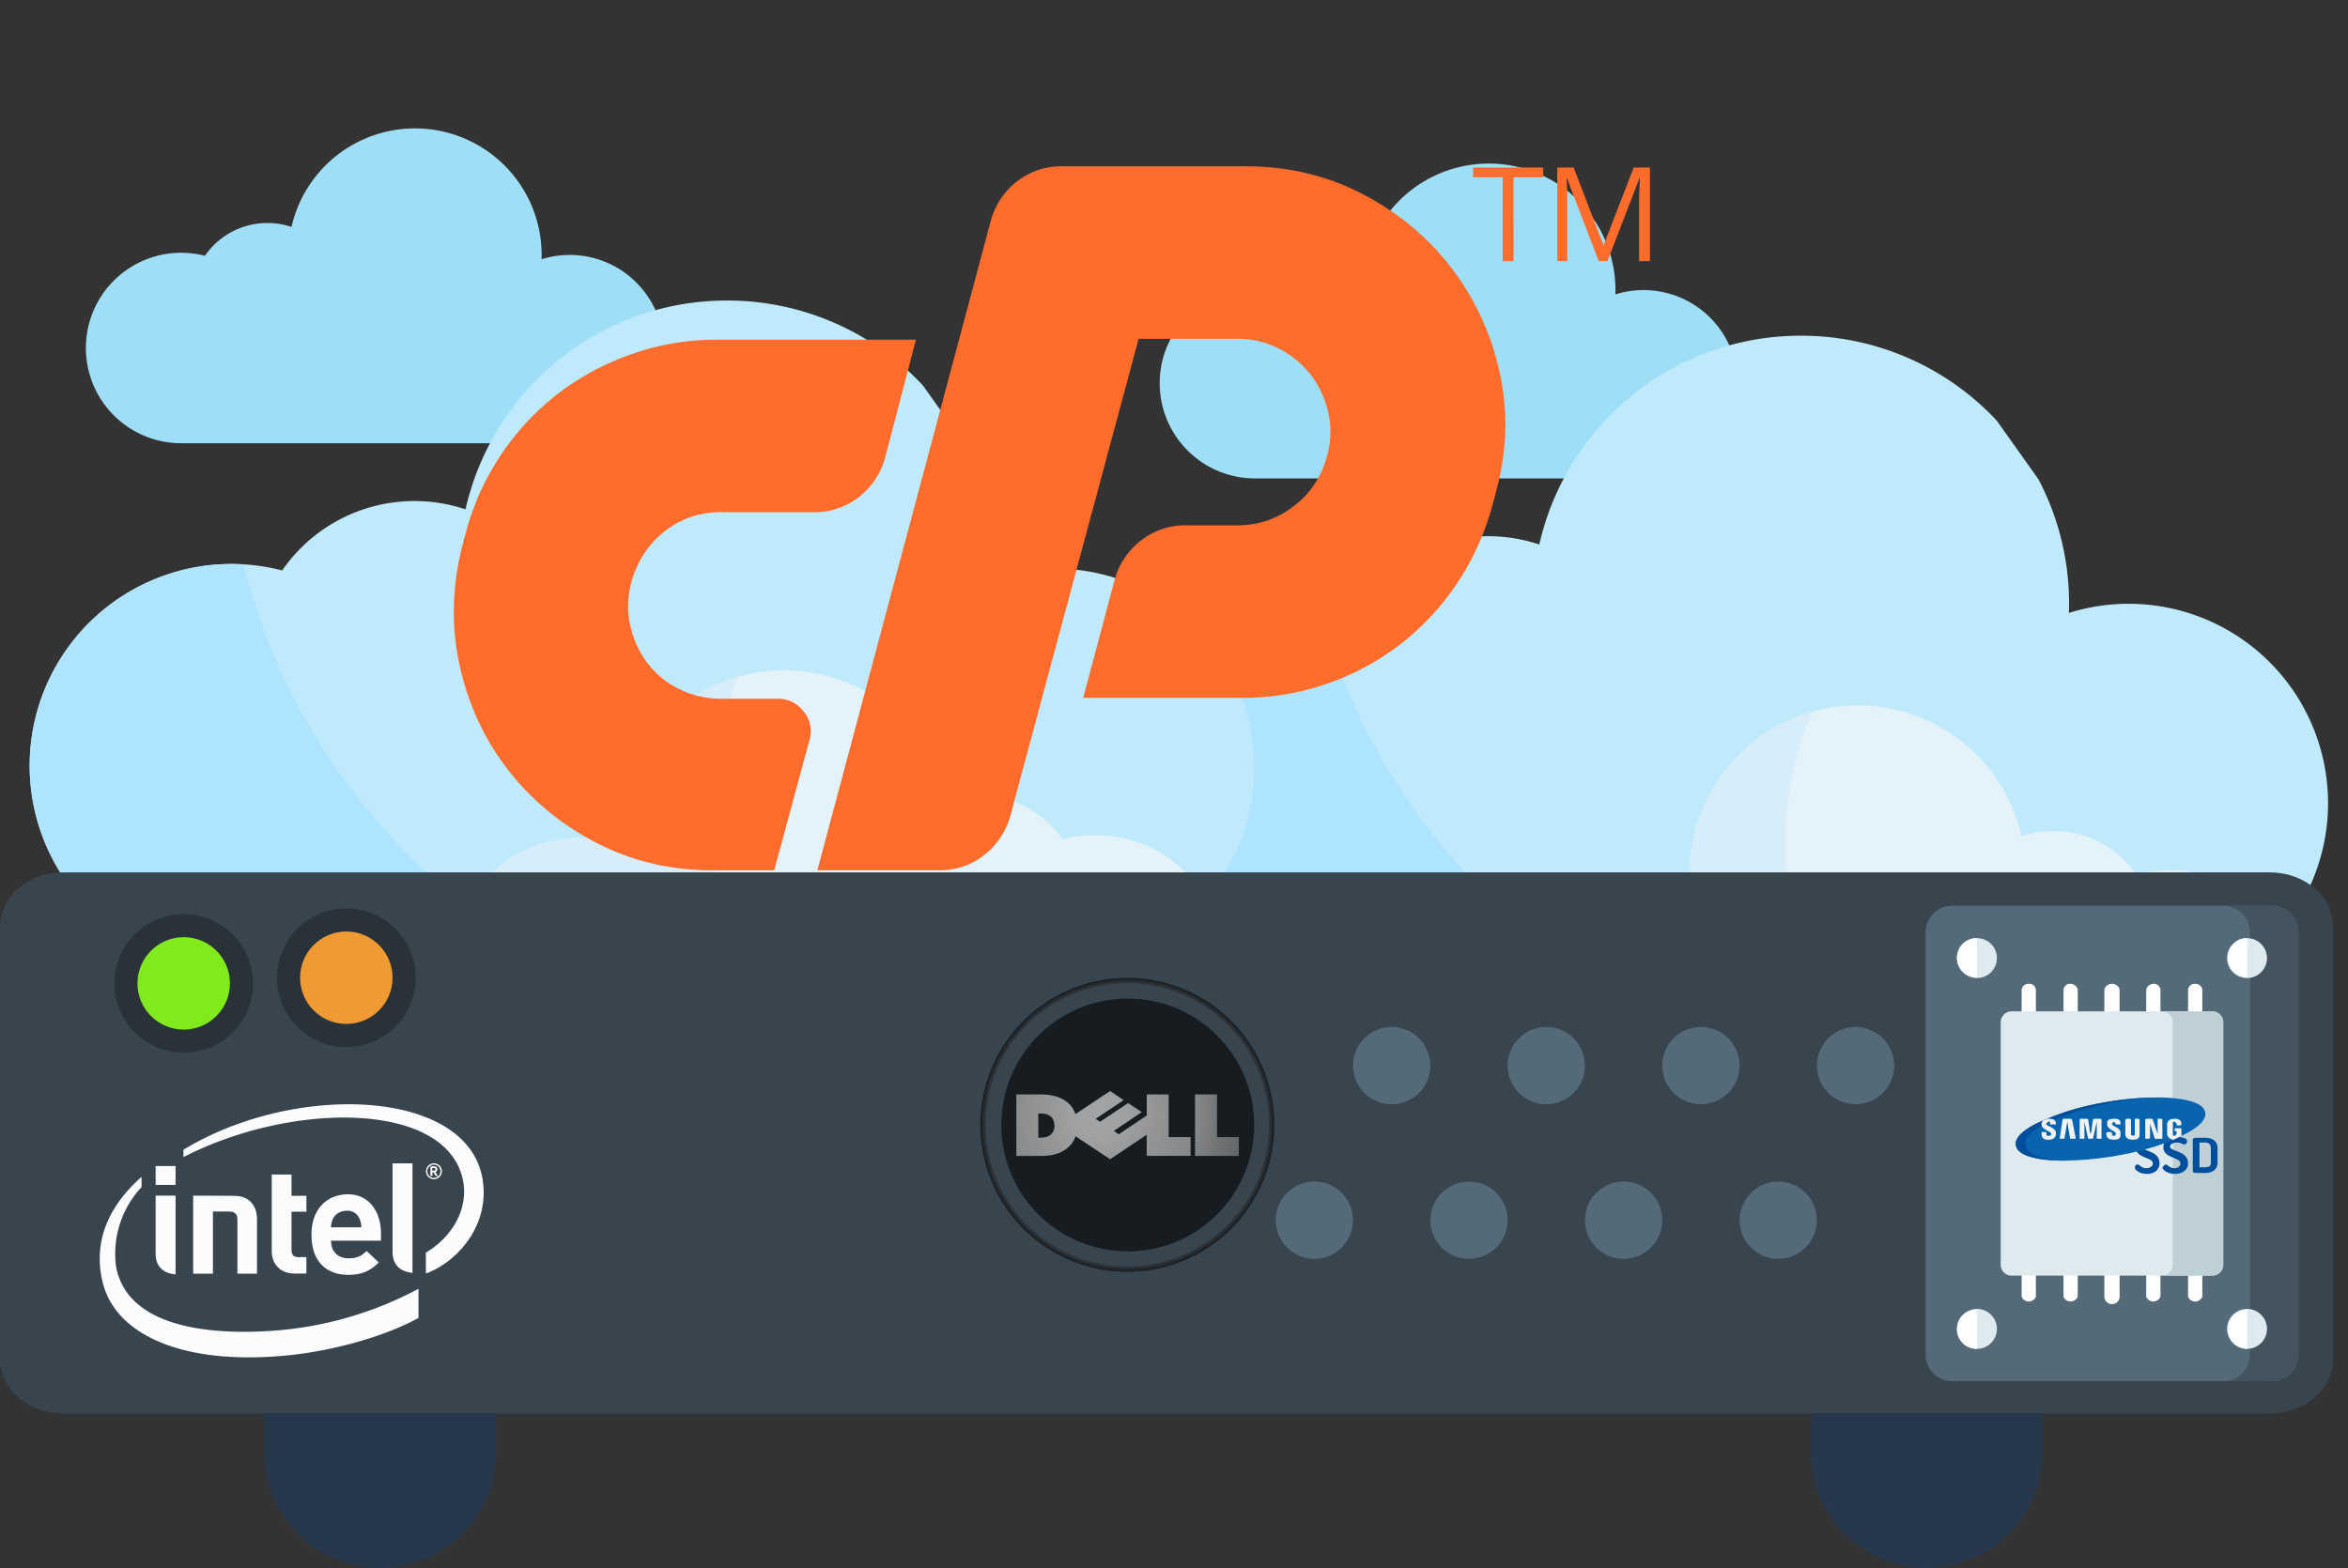 <svg xmlns="http://www.w3.org/2000/svg" width="981.75" height="655.81" viewBox="750 -79.89 981.75 655.81"><rect x="750" y="-79.89" width="981.75" height="655.81" fill="#333333" stroke="none"/><path fill="#9FDEF7" d="M1367.35 120.2h38.25a112.38 112.38 0 0 1 68.03-54.36 39.38 39.38 0 0 0-48.21-22.6c.02-.6.04-1.2.04-1.8a52.96 52.96 0 0 0-104.6-11.71 31.74 31.74 0 0 0-36.2 12.07 39.83 39.83 0 1 0-10.02 78.4h63.69"/><path fill="#BEEAFC" d="M1584.92 96.08a111.84 111.84 0 0 0-81.94-35.57c-53.41 0-98.07 37.34-109.37 87.34a67.23 67.23 0 0 0-76.65 25.55 84.36 84.36 0 0 0-105.57 81.67 84.36 84.36 0 0 0 84.35 84.36h93.01a52.2 52.2 0 0 1 67.84-49.48c-.02-.79-.06-1.58-.06-2.38a70.23 70.23 0 0 1 138.71-15.54 42.07 42.07 0 0 1 48 16c4.25-1.09 8.7-1.68 13.29-1.68a52.8 52.8 0 0 1 45.3 25.64 83.38 83.38 0 0 0-86.79-135.52c.03-1.27.09-2.53.09-3.8 0-18.84-4.64-36.59-12.85-52.17"/><path fill="#AEE4FF" d="M1300.82 170.87a84.36 84.36 0 0 0-89.44 84.2 84.36 84.36 0 0 0 84.36 84.36h93.01c.06-9 2.4-17.46 6.46-24.82a261.8 261.8 0 0 1-94.39-143.74z"/><path fill="#E4F2F9" d="M1656.53 284.12c-4.6 0-9.04.59-13.29 1.69a42.07 42.07 0 0 0-48-16.01 70.23 70.23 0 0 0-138.71 15.54c0 .8.04 1.6.06 2.38a52.21 52.21 0 1 0-15.63 102.04h215.57a52.83 52.83 0 1 0 0-105.64z"/><path fill="#D7EDF9" d="M1496.64 270.65c0-18.84 4-36.75 11.18-52.94a70.25 70.25 0 0 0-51.3 67.63c0 .8.04 1.6.07 2.38a52.21 52.21 0 1 0-15.63 102.05h132.67c-45.39-20.46-77-66.1-77-119.12z"/><path fill="#9FDEF7" d="M918.36 105.5h38.26a112.38 112.38 0 0 1 68.02-54.36 39.38 39.38 0 0 0-48.2-22.6c.01-.6.04-1.2.04-1.8a52.96 52.96 0 0 0-104.6-11.72 31.74 31.74 0 0 0-36.2 12.07 39.83 39.83 0 1 0-10.02 78.4h63.68"/><path fill="#BEEAFC" d="M1135.93 81.38A111.84 111.84 0 0 0 1054 45.8c-53.4 0-98.07 37.35-109.36 87.34a67.23 67.23 0 0 0-76.66 25.56 84.36 84.36 0 0 0-105.57 81.67 84.36 84.36 0 0 0 84.35 84.36h93.02a52.2 52.2 0 0 1 67.84-49.48c-.03-.79-.06-1.58-.06-2.38a70.23 70.23 0 0 1 138.7-15.54 42.07 42.07 0 0 1 48 16c4.25-1.1 8.7-1.68 13.3-1.68a52.8 52.8 0 0 1 45.29 25.63 83.38 83.38 0 0 0-86.79-135.52c.04-1.26.1-2.52.1-3.8 0-18.83-4.65-36.58-12.85-52.16"/><path fill="#AEE4FF" d="M851.84 156.16a84.36 84.36 0 0 0-89.44 84.2 84.36 84.36 0 0 0 84.35 84.37h93.02c.06-9 2.4-17.46 6.46-24.83a261.8 261.8 0 0 1-94.4-143.74z"/><path fill="#E4F2F9" d="M1207.54 269.41c-4.59 0-9.04.6-13.28 1.7a42.07 42.07 0 0 0-48-16.01 70.23 70.23 0 0 0-138.71 15.54c0 .8.03 1.59.06 2.38a52.21 52.21 0 1 0-15.63 102.04H1207.53a52.83 52.83 0 1 0 0-105.65z"/><path fill="#D7EDF9" d="M1047.65 255.95c0-18.85 4-36.76 11.19-52.94a70.25 70.25 0 0 0-51.3 67.62c0 .8.04 1.6.06 2.39a52.21 52.21 0 1 0-15.63 102.05h132.68c-45.4-20.46-77-66.1-77-119.12z"/><path fill="#38454F" d="M1699.13 511.27H776.38c-14.56 0-26.38-10.18-26.38-22.73V307.7c0-12.54 11.82-22.72 26.38-22.72h922.73c14.57 0 26.4 10.18 26.4 22.72v180.83c-.01 12.56-11.83 22.74-26.38 22.74z"/><path fill="#28384C" d="M908.98 575.92a48.49 48.49 0 0 1-48.49-48.49v-16.16h96.98v16.16a48.49 48.49 0 0 1-48.49 48.5zm646.54 0a48.49 48.49 0 0 1-48.5-48.49v-16.16h96.99v16.16a48.49 48.49 0 0 1-48.49 48.5z"/><circle fill="#546A79" cx="1525.85" cy="365.8" r="16.16"/><circle fill="#546A79" cx="1461.19" cy="365.8" r="16.16"/><circle fill="#546A79" cx="1493.52" cy="430.45" r="16.16"/><circle fill="#546A79" cx="1428.87" cy="430.45" r="16.16"/><circle fill="#546A79" cx="1396.54" cy="365.8" r="16.16"/><circle fill="#546A79" cx="1364.21" cy="430.45" r="16.16"/><circle fill="#546A79" cx="1331.88" cy="365.8" r="16.16"/><circle fill="#546A79" cx="1299.56" cy="430.45" r="16.16"/><circle fill="#283238" cx="826.81" cy="331.4" r="28.99"/><circle fill="#81EA1C" cx="826.81" cy="331.4" r="19.33"/><circle fill="#283238" cx="894.81" cy="329.04" r="28.99"/><circle fill="#EF9A33" cx="894.81" cy="329.04" r="19.33"/><path fill="#546A79" d="M1699.87 497.78h-133.6a11.11 11.11 0 0 1-11.14-11.14V310.1c0-5.97 4.77-11.14 11.13-11.14h133.6c6.37 0 11.14 5.17 11.14 11.14v176.54c0 5.97-4.77 11.14-11.13 11.14z"/><path fill="#43545E" d="M1699.87 298.96h-20.28c6.36 0 11.13 5.17 11.13 11.14v176.54c0 5.97-4.77 11.14-11.13 11.14h20.28c6.36 0 11.13-5.17 11.13-11.14V310.1c0-5.97-4.77-11.14-11.13-11.14z"/><g fill="#DFEAEF"><circle cx="1576.6" cy="320.83" r="8.35"/><circle cx="1689.53" cy="320.83" r="8.35"/><circle cx="1576.6" cy="475.91" r="8.35"/><circle cx="1689.53" cy="475.91" r="8.35"/></g><path fill="#FFF" d="M1568.25 320.83c0 4.38 3.58 7.95 8.35 7.95v-16.3a8.15 8.15 0 0 0-8.35 8.35zm113.33 0a7.98 7.98 0 0 0 7.95 7.95v-16.3c-4.38 0-7.95 3.58-7.95 8.35zm0 155.08c0 4.77 3.57 8.35 7.95 8.35v-16.3a7.98 7.98 0 0 0-7.95 7.95zm-113.33 0a8.15 8.15 0 0 0 8.35 8.35v-16.3c-4.77 0-8.35 3.57-8.35 7.95zm99.4-144.34c-1.58 0-2.78 1.2-2.78 2.78v11.93a3.18 3.18 0 0 0 5.97 0v-11.93c0-1.59-1.2-2.78-3.18-2.78zm-69.18 0c-1.99 0-3.18 1.2-3.18 2.78v11.93a3.18 3.18 0 0 0 5.96 0v-11.93c0-1.59-1.19-2.78-2.78-2.78zm17.1 0a2.72 2.72 0 0 0-2.78 2.78v11.93a3.18 3.18 0 0 0 5.96 0v-11.93c0-1.59-1.6-2.78-3.18-2.78zm17.5 0c-1.6 0-3.19 1.2-3.19 2.78v11.93a3.18 3.18 0 0 0 6.37 0v-11.93c0-1.59-1.6-2.78-3.19-2.78zm17.49 0c-1.6 0-3.18 1.2-3.18 2.78v11.93a3.18 3.18 0 0 0 5.96 0v-11.93c0-1.59-1.19-2.78-2.78-2.78zm17.1 116.1c-1.6 0-2.79 1.2-2.79 2.79v11.93a3.18 3.18 0 0 0 5.97 0v-11.93c0-1.6-1.2-2.78-3.18-2.78zm-69.19 0c-1.99 0-3.18 1.2-3.18 2.79v11.93a3.18 3.18 0 0 0 5.96 0v-11.93c0-1.6-1.19-2.78-2.78-2.78zm17.1 0a2.72 2.72 0 0 0-2.78 2.79v11.93a3.18 3.18 0 0 0 5.96 0v-11.93c0-1.6-1.6-2.78-3.18-2.78zm17.5 0c-1.6 0-3.19 1.2-3.19 2.79v11.93a3.18 3.18 0 0 0 6.37 0v-11.93c0-1.6-1.6-2.78-3.19-2.78zm17.49 0c-1.6 0-3.18 1.2-3.18 2.79v11.93a3.18 3.18 0 0 0 5.96 0v-11.93c0-1.6-1.19-2.78-2.78-2.78z"/><path fill="#DFEAEF" d="M1674.82 453.64h-83.5a4.6 4.6 0 0 1-4.78-4.77v-101a4.6 4.6 0 0 1 4.77-4.77h83.5a4.6 4.6 0 0 1 4.78 4.77v101a4.6 4.6 0 0 1-4.77 4.77z"/><path fill="#BFCFD6" d="M1674.82 343.1h-21.08a4.6 4.6 0 0 1 4.77 4.77v101a4.6 4.6 0 0 1-4.77 4.77h21.07a4.6 4.6 0 0 0 4.78-4.77v-101a4.6 4.6 0 0 0-4.77-4.77z"/><path fill="#004F9C" d="M1650.16 406.72c0-2.78-7.16-1.99-7.16-6.76 0-3.18 2.79-4.37 5.17-4.37 1.6 0 4.38.4 4.38 1.59 0 .8-.4 1.59-1.2 1.59s-1.19-.8-3.18-.8c-1.59 0-2.38.8-2.38 1.6 0 2.38 7.16 1.58 7.16 7.15 0 2.78-2.39 4.37-5.17 4.37-3.18 0-5.17-1.59-5.17-2.78 0-.4.4-1.2 1.19-1.2.8 0 1.59 1.6 3.58 1.6 1.59 0 2.78-.8 2.78-1.99zm11.53 0c0-2.78-7.15-1.99-7.15-6.76 0-3.18 2.78-4.37 5.56-4.37 1.2 0 4.38.4 4.38 1.59 0 .8-.4 1.59-1.2 1.59-.8 0-1.19-.8-3.18-.8-1.59 0-2.78.8-2.78 1.6 0 2.38 7.56 1.58 7.56 7.15 0 2.78-2.4 4.37-5.57 4.37-2.78 0-5.17-1.59-5.17-2.78l1.2-1.2c1.18 0 1.58 1.6 3.97 1.6 1.2 0 2.38-.8 2.38-1.99zm10.34-10.74c2.78 0 5.17 1.2 5.17 4.38v5.96c0 3.18-2.39 4.38-5.17 4.38h-3.98c-.79 0-1.19-.4-1.19-.8v-13.12c0-.4.4-.8 1.2-.8h3.97zm-2.38 2v10.33h2.38c1.6 0 2.39-.4 2.39-1.99v-5.96c0-1.6-.8-2.39-2.39-2.39h-2.38z"/><path fill="#0964AF" d="M1672.03 385.25c-1.59-9.15-40.95-7.96-66 2.78l-2 .8c-7.55 3.18-11.92 7.15-11.13 10.34 1.6 9.54 41.36 7.95 66.01-2.4l3.18-1.58c6.76-3.18 10.74-6.76 9.94-9.94z"/><path fill="#004F9C" d="M1596.88 399.17c-.8-3.19 3.98-7.16 11.13-10.34l2-.8c12.32-5.17 29.81-8.75 43.33-8.75-14.7-.4-33.8 2.79-47.31 8.75l-2 .8c-7.55 3.18-11.92 7.15-11.12 10.34.4 4.37 9.54 6.76 22.66 6.36-10.74 0-17.9-2.39-18.69-6.36z"/><path fill="#F2F2F2" d="M1659.3 392v1.2h.8v1.2l-.8.79c-.79 0-.79-.4-.79-.8v-4.37c0-.4 0-.8.8-.8l.8.8v.8h1.58l.4-.4v-.4c0-1.6-1.59-1.99-2.78-1.99-1.6 0-2.79.4-3.18 1.99v4.77c.4 1.2 1.59 1.99 2.78 1.99l3.18-1.6v-3.17h-2.78zm-49.7 1.6c-.4-1.99-3.57-2.39-3.97-3.18v-.4l.8-.8c.79 0 .79.4.79.8v.4h2.38v-.4c0-1.99-1.98-1.99-3.18-1.99h-.4l-1.98.8-.4.8v1.19c.4 1.59 3.18 2.38 3.98 3.18v.8l-.8.39c-.8 0-1.2 0-1.2-.8v-.8h-1.98v.8c0 2 1.2 2.4 2.78 2.4 1.6 0 2.79-.4 3.19-2v-1.2zm5.97 2.78l-1.2-7.15-1.19 7.15h-1.98s-.4 0 0 0l1.19-7.95.4-.4h3.18l.4.4 1.58 7.95h-2.38zm11.13 0v-7.15l-1.59 7.15h-1.99l-1.59-7.15v7.15h-1.98v-7.95l.4-.4h2.78l.4.4.79 5.57h.4l.79-5.57.4-.4h2.78l.4.4v7.95h-1.99zm9.94-1.59c0 1.6-1.19 1.99-2.78 1.99-1.6 0-3.18-.4-3.18-2.39v-.4l.4-.4h1.59l.4.4v.4c0 .8.39.8.79.8l.8-.4v-.8c-.4-.79-3.19-1.59-3.59-3.18v-1.19c0-1.2 1.2-1.59 2.79-1.59 1.2 0 2.78 0 2.78 1.99v.4h-1.99v-.4l-.8-.8-.79.8v.4c.4.8 3.18 1.19 3.58 3.18v1.2m7.95 0c0 1.58-1.19 1.98-2.78 1.98-1.59 0-2.78-.4-3.18-1.99v-6.36l.4-.4h1.59l.4.4v6.36l.8.4.79-.4V388.03h1.59l.4.4v6.36m9.14 1.6h-2.78l-1.99-6.37v5.96l-.4.4h-1.59v-7.95l.4-.4h2.39l.4.4 1.98 5.96c0 .4 0 .4 0 0v-6.36h1.6l.39.4v7.95h-.4z"/><path fill="#FCFCFC" d="M867.97 476.37c-31.74 2.87-64.8-1.68-69.43-26.48a40.77 40.77 0 0 1 10.65-33.28v-4.27c-13.24 11.7-20.46 26.41-16.33 43.85 5.33 22.35 33.7 35.03 77 30.83 17.16-1.61 39.58-7.15 55.13-15.7v-12.19a151.67 151.67 0 0 1-57.02 17.24zM951.54 412.06c-7.56-36.78-78.88-39.1-124.84-11.07v3.08c45.89-23.6 111.04-23.47 117 10.37 1.96 11.2-4.35 22.84-15.63 29.56v8.76c13.6-4.98 27.47-21.02 23.47-40.7"/><path fill="#FCFCFC" d="M922.47 406.66h-8.34v37.06c0 4.35 2.1 8.13 8.34 8.76v-45.82M823.41 420.18h-8.34v24.24c0 4.35 2.1 8.13 8.34 8.7v-32.94M815.07 415.7h8.34v-7.92h-8.34v7.92zM873.22 452.76c-6.73 0-9.6-4.7-9.6-9.32v-32.08h8.27v8.9h6.23v6.65h-6.23v16.04c0 1.9.91 2.94 2.87 2.94h3.36v6.87h-4.9M888.42 439.03c0 4.27 2.6 7.35 7.29 7.35 3.64 0 5.46-.98 7.56-3.08l5.12 4.84c-3.3 3.22-6.73 5.18-12.75 5.18-7.85 0-15.41-4.27-15.41-16.88 0-10.72 6.58-16.82 15.27-16.82 8.75 0 13.8 7.15 13.8 16.47v2.94h-20.88m6.66-12.54c-2.8 0-4.98 1.47-5.89 3.43a8.01 8.01 0 0 0-.77 3.5h12.68c-.14-3.5-1.75-6.93-6.02-6.93M845.83 426.84c2.38 0 3.43 1.19 3.43 3.15v22.84h8.2v-22.84c0-4.7-2.45-9.74-9.67-9.74l-17.02-.07v32.65h8.26v-26h6.8M931.44 413.32a3.33 3.33 0 1 1 0-6.66 3.33 3.33 0 0 1 0 6.66zm0-6.1a2.75 2.75 0 0 0-2.73 2.8 2.72 2.72 0 0 0 2.66 2.74 2.8 2.8 0 0 0 2.8-2.73 2.8 2.8 0 0 0-2.73-2.8zm1.4 4.77h-.56l-.14-.07-.84-1.4-.14-.07h-.35v1.4l-.14.14h-.56l-.15-.14v-3.57c0-.22.07-.28.21-.36h1.06c.98 0 1.6.28 1.6 1.27v.07c0 .56-.27.9-.76 1.05l.9 1.47v.07c0 .07 0 .14-.13.14zm-.77-2.88c0-.35-.28-.49-.77-.49h-.56v1.12h.56c.49 0 .77-.14.77-.56v-.07"/><radialGradient id="a" cx="63.15" cy="-13415.24" r="61.46" gradientTransform="translate(1158.2 13805.8)" gradientUnits="userSpaceOnUse"><stop offset=".8" stop-color="#fff"/><stop offset="1"/></radialGradient><path opacity=".6" fill="url(#a)" d="M1221.35 329.1a61.46 61.46 0 1 0 0 122.93 61.46 61.46 0 0 0 0-122.93zm0 120.65a59.18 59.18 0 1 1 0-118.37 59.18 59.18 0 0 1 0 118.37z"/><circle opacity=".6" cx="1221.53" cy="390.62" r="52.87"/><g opacity=".6"><radialGradient id="b" cx="50.86" cy="-13419.51" r="102.58" gradientTransform="translate(1158.2 13805.8)" gradientUnits="userSpaceOnUse"><stop offset="0" stop-color="#fff"/><stop offset=".1" stop-color="#fafafa"/><stop offset=".2" stop-color="#eaeaea"/><stop offset=".4" stop-color="#d0d0d0"/><stop offset=".5" stop-color="#adadad"/><stop offset=".7" stop-color="#7f7f7f"/><stop offset=".9" stop-color="#474747"/><stop offset="1" stop-color="#1a1a1a"/></radialGradient><path fill="url(#b)" d="M1267.99 403.57h-18.32v-25.73h9.19v17.87h9.13v7.86z"/><radialGradient id="c" cx="50.86" cy="-13419.51" r="102.58" gradientTransform="translate(1158.2 13805.8)" gradientUnits="userSpaceOnUse"><stop offset="0" stop-color="#fff"/><stop offset=".1" stop-color="#fafafa"/><stop offset=".2" stop-color="#eaeaea"/><stop offset=".4" stop-color="#d0d0d0"/><stop offset=".5" stop-color="#adadad"/><stop offset=".7" stop-color="#7f7f7f"/><stop offset=".9" stop-color="#474747"/><stop offset="1" stop-color="#1a1a1a"/></radialGradient><path fill="url(#c)" d="M1190.88 391.02c0-3.5-2.13-5.2-5.52-5.2h-1.22v10.1h1.22c3.07 0 5.52-1.54 5.52-4.9zm56.9 12.52h-18.32v-8.82l-15.3 10.24-14.46-9.62-.06.2c-1.85 5.27-7.22 8.03-13.94 8.03h-10.75v-25.73h10.12c7.03 0 12.53 2.45 14.52 8.03l.05.22 14.52-9.67 5.69 3.81-11.76 7.83 1.85 1.22 11.76-7.82 5.69 3.78-11.64 7.86 2.02 1.42 11.7-7.86v-8.82h9.18v17.87h9.17v7.86l-.03-.03z"/></g><path fill="#FF6C2C" d="M1049.8 62.19h83.17l-12.88 49.32a31.19 31.19 0 0 1-11.04 16.56 29.83 29.83 0 0 1-18.77 6.25h-38.65c-8.83 0-16.62 2.58-23.37 7.73s-11.47 12.15-14.17 20.98c-1.72 6.63-1.9 12.88-.55 18.77a40.5 40.5 0 0 0 7.18 15.64 37.1 37.1 0 0 0 13.25 10.86 38.87 38.87 0 0 0 17.66 4.05h23.56c4.41 0 8.03 1.78 10.85 5.34a12.78 12.78 0 0 1 2.4 11.96l-14.73 54.47h-25.76c-17.67 0-33.92-3.87-48.76-11.6-14.85-7.72-27.18-17.97-37-30.73-9.8-12.75-16.5-27.29-20.05-43.6-3.56-16.32-3.13-33.07 1.29-50.25l1.47-5.52a107.5 107.5 0 0 1 14.9-32.57 107.34 107.34 0 0 1 23.93-25.4c9.2-6.99 19.44-12.44 30.73-16.37a106.83 106.83 0 0 1 35.33-5.9M1091.75 284.12l72.5-271.62a31.15 31.15 0 0 1 11.04-16.56 29.83 29.83 0 0 1 18.77-6.26h76.92c17.67 0 33.92 3.87 48.77 11.6C1334.6 9 1346.92 19.25 1356.74 32a110.53 110.53 0 0 1 20.24 43.61c3.68 16.32 3.19 33.07-1.47 50.24l-1.47 5.52a110.35 110.35 0 0 1-14.73 32.57 107.38 107.38 0 0 1-23.74 25.58 107.56 107.56 0 0 1-30.73 16.56 106.72 106.72 0 0 1-35.33 5.9h-66.61l13.24-49.7a31.12 31.12 0 0 1 11.05-16.19 29.84 29.84 0 0 1 18.77-6.26h21.34c8.84 0 16.75-2.7 23.74-8.1 7-5.39 11.6-12.38 13.8-20.97a36.12 36.12 0 0 0 .55-18.04 40.74 40.74 0 0 0-7.17-15.64 39.12 39.12 0 0 0-13.25-11.04 37.61 37.61 0 0 0-17.67-4.23h-41.22l-53.73 199.85a31.18 31.18 0 0 1-11.04 16.19 29.3 29.3 0 0 1-18.4 6.25h-51.16zM1382.86 29.32h-4.55V-5.76h-12.4v-4.05h29.34v4.05h-12.4zM1418.45 29.32l-13.28-34.68h-.21c.25 2.74.37 6 .37 9.79v24.89h-4.2V-9.81h6.85l12.4 32.28h.2l12.5-32.28h6.8v39.13h-4.55V4.1c0-2.9.13-6.03.38-9.42h-.22l-13.38 34.63h-3.66z"/></svg>